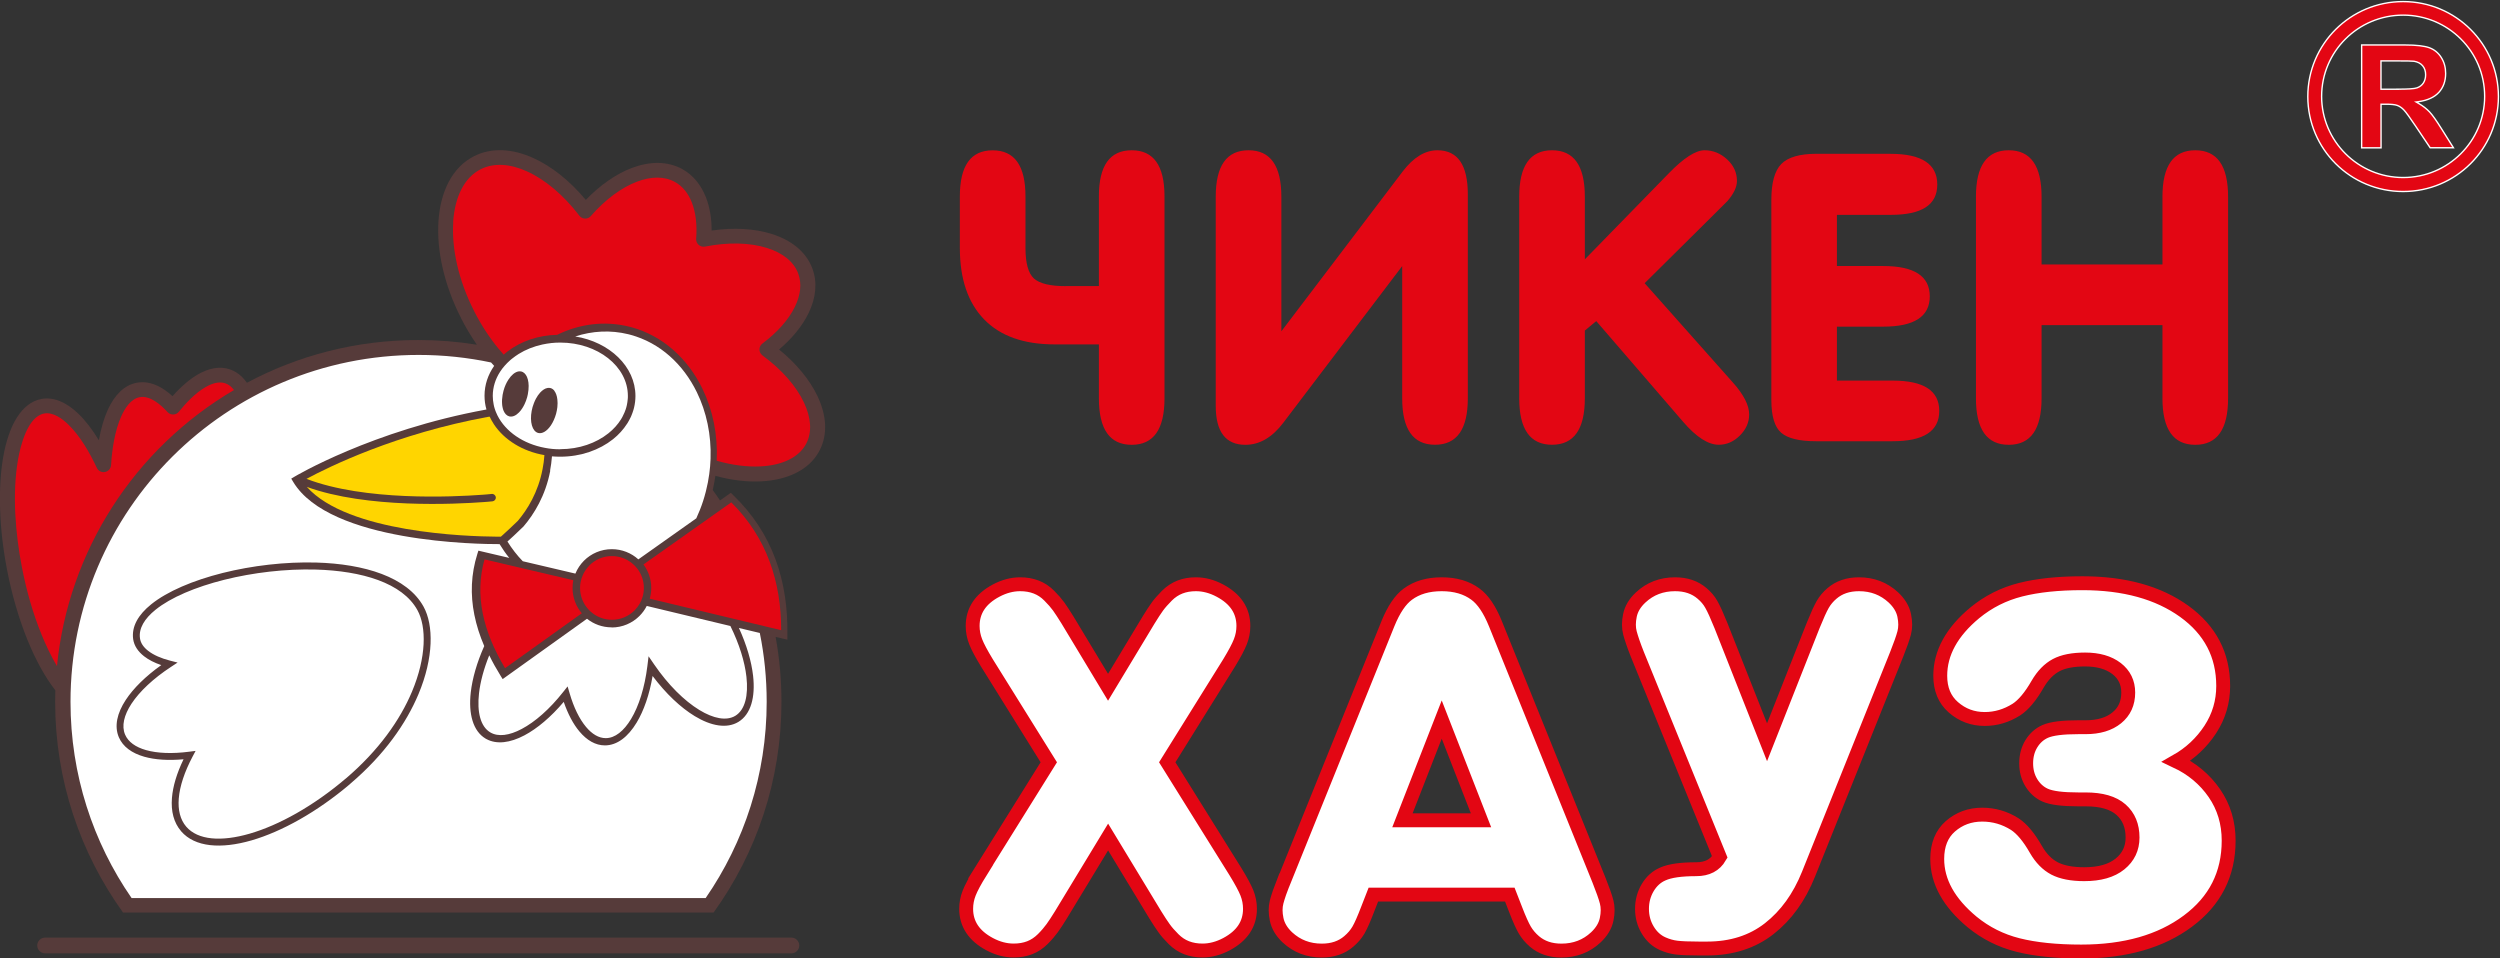 <svg width="180" height="69" viewBox="0 0 180 69" fill="none" xmlns="http://www.w3.org/2000/svg">
<rect x="0" y="0" width="180" height="69" fill="#333333" stroke="none"/>
<g id="_1" clip-path="url(#clip0_3588_3127)">
<path id="Vector" fill-rule="evenodd" clip-rule="evenodd" d="M76.729 20.598H79.12V14.136C79.12 11.925 79.906 10.819 81.482 10.819C83.058 10.819 83.844 11.925 83.844 14.136V28.68C83.844 30.912 83.058 32.026 81.482 32.026C79.906 32.026 79.12 30.912 79.12 28.68V24.796H75.934C73.715 24.796 72.024 24.197 70.858 22.997C69.691 21.798 69.109 20.08 69.109 17.853V14.14C69.109 11.929 69.895 10.823 71.472 10.823C73.048 10.823 73.834 11.929 73.834 14.14V17.853C73.834 18.95 74.039 19.68 74.444 20.052C74.853 20.419 75.615 20.602 76.733 20.602L76.729 20.598ZM100.962 19.154L92.397 30.439C91.599 31.495 90.69 32.026 89.666 32.026C88.246 32.026 87.533 31.091 87.533 29.219V14.165C87.533 11.933 88.319 10.819 89.895 10.819C91.472 10.819 92.258 11.933 92.258 14.165V23.854L100.991 12.349C101.769 11.329 102.604 10.819 103.492 10.819C104.954 10.819 105.683 11.876 105.683 13.993V28.676C105.683 30.908 104.896 32.022 103.32 32.022C101.744 32.022 100.958 30.908 100.958 28.676V19.15L100.962 19.154ZM109.384 28.68V14.165C109.384 11.933 110.17 10.819 111.746 10.819C113.322 10.819 114.108 11.933 114.108 14.165V18.673L120.139 12.492C121.22 11.378 122.084 10.819 122.727 10.819C123.333 10.819 123.873 11.036 124.348 11.472C124.823 11.909 125.06 12.427 125.06 13.03C125.06 13.467 124.831 13.948 124.377 14.475C124.356 14.495 123.959 14.891 123.181 15.666L118.415 20.39L124.745 27.514C125.543 28.403 125.94 29.178 125.94 29.839C125.94 30.406 125.719 30.912 125.273 31.357C124.827 31.801 124.319 32.022 123.75 32.022C122.993 32.022 122.137 31.475 121.191 30.377L114.931 23.12L114.108 23.801V28.676C114.108 30.908 113.322 32.022 111.746 32.022C110.17 32.022 109.384 30.908 109.384 28.676V28.68ZM136.127 11.076C138.366 11.076 139.484 11.815 139.484 13.288C139.484 14.76 138.366 15.47 136.127 15.47H132.258V19.154H135.586C137.826 19.154 138.944 19.88 138.944 21.337C138.944 22.793 137.826 23.519 135.586 23.519H132.258V27.403H136.27C138.51 27.403 139.627 28.13 139.627 29.586C139.627 31.042 138.51 31.769 136.27 31.769H130.751C129.556 31.769 128.72 31.565 128.25 31.161C127.775 30.753 127.537 29.965 127.537 28.794V14.389C127.537 13.161 127.775 12.3 128.25 11.811C128.725 11.321 129.576 11.072 130.808 11.072H136.127V11.076ZM146.993 23.409V28.68C146.993 30.912 146.207 32.026 144.63 32.026C143.054 32.026 142.268 30.912 142.268 28.68V14.165C142.268 11.933 143.054 10.819 144.63 10.819C146.207 10.819 146.993 11.933 146.993 14.165V19.04H155.697V14.165C155.697 11.933 156.483 10.819 158.059 10.819C159.635 10.819 160.422 11.933 160.422 14.165V28.68C160.422 30.912 159.635 32.026 158.059 32.026C156.483 32.026 155.697 30.912 155.697 28.68V23.409H146.993Z" fill="#E30613"/>
<path id="Vector_2" fill-rule="evenodd" clip-rule="evenodd" d="M17.788 27.554C21.461 25.592 25.657 24.482 30.116 24.482C31.553 24.482 32.961 24.597 34.337 24.821C33.923 24.225 33.539 23.585 33.191 22.904V22.899V22.891C31.962 20.484 31.434 18.004 31.569 15.935C31.709 13.769 32.577 12.031 34.136 11.244C35.393 10.607 36.884 10.697 38.382 11.37C39.692 11.958 41.015 13.002 42.177 14.393C43.221 13.312 44.368 12.521 45.485 12.096C46.796 11.599 48.081 11.591 49.146 12.186C49.919 12.623 50.48 13.324 50.828 14.21C51.103 14.907 51.238 15.719 51.238 16.6C52.83 16.368 54.321 16.458 55.541 16.837C56.974 17.282 58.038 18.126 58.489 19.326C58.869 20.346 58.746 21.467 58.21 22.561C57.768 23.466 57.043 24.36 56.093 25.164C57.363 26.192 58.317 27.371 58.869 28.542C59.516 29.921 59.61 31.295 59.004 32.446C58.288 33.813 56.74 34.555 54.824 34.657C53.805 34.71 52.675 34.58 51.508 34.261C51.459 34.6 51.393 34.939 51.316 35.281C51.496 35.526 51.672 35.779 51.84 36.032L52.437 35.612L52.617 35.481L52.777 35.636C54.206 37.011 55.201 38.561 55.831 40.255C56.458 41.944 56.724 43.775 56.691 45.721V46.056L56.359 45.978L55.844 45.856C56.122 47.373 56.265 48.94 56.265 50.535C56.265 56.194 54.456 61.432 51.377 65.704H8.859C5.784 61.432 3.971 56.194 3.971 50.535C3.971 50.254 3.975 49.976 3.983 49.699C3.258 48.773 2.57 47.533 1.977 46.072C1.379 44.599 0.871 42.89 0.511 41.046C-0.083 37.974 -0.148 35.094 0.229 32.919C0.634 30.577 1.576 28.999 2.963 28.729C3.852 28.558 4.769 28.95 5.637 29.782C6.145 30.271 6.644 30.92 7.119 31.699C7.27 30.843 7.492 30.092 7.774 29.476C8.269 28.411 8.961 27.726 9.842 27.558C10.357 27.46 10.882 27.55 11.402 27.807C11.745 27.975 12.085 28.219 12.421 28.525C13.043 27.824 13.674 27.285 14.284 26.938C15.07 26.494 15.84 26.355 16.544 26.591C16.875 26.702 17.17 26.889 17.428 27.142C17.555 27.269 17.674 27.407 17.78 27.562L17.788 27.554ZM3.25 67.507H56.978C57.289 67.507 57.547 67.76 57.547 68.074C57.547 68.388 57.293 68.641 56.978 68.641H3.25C2.939 68.641 2.681 68.388 2.681 68.074C2.681 67.76 2.935 67.507 3.25 67.507Z" fill="#563B3A"/>
<path id="Vector_3" fill-rule="evenodd" clip-rule="evenodd" d="M12.417 32.87C7.881 37.39 5.076 43.636 5.076 50.531C5.076 55.774 6.697 60.641 9.473 64.659H50.808C53.58 60.641 55.201 55.774 55.201 50.531C55.201 48.834 55.033 47.178 54.706 45.574L53.203 45.215C53.76 46.435 54.104 47.618 54.222 48.65C54.399 50.205 54.059 51.437 53.162 51.979C52.335 52.477 51.205 52.281 50.018 51.559C49.011 50.947 47.946 49.948 46.988 48.671C46.759 50.009 46.358 51.168 45.838 52.028C45.219 53.056 44.429 53.668 43.553 53.668C42.878 53.668 42.255 53.305 41.719 52.665C41.273 52.135 40.888 51.404 40.589 50.535C39.668 51.624 38.681 52.457 37.756 52.946C36.728 53.489 35.762 53.615 35.021 53.212L34.955 53.175C34.059 52.636 33.719 51.404 33.895 49.85C34.01 48.846 34.337 47.7 34.865 46.517C34.542 45.766 34.304 45.015 34.153 44.265C33.858 42.8 33.911 41.34 34.37 39.883L34.444 39.647L34.685 39.704L36.667 40.169C36.413 39.859 36.184 39.524 35.971 39.177C34.542 39.181 23.741 39.079 21.109 34.694L20.97 34.461L21.203 34.322C21.203 34.322 26.775 30.985 35.025 29.484C34.931 29.166 34.886 28.831 34.886 28.488C34.886 27.709 35.136 26.979 35.578 26.343C35.504 26.261 35.43 26.179 35.357 26.098C33.674 25.743 31.93 25.555 30.141 25.555C23.221 25.555 16.953 28.35 12.417 32.87ZM44.036 45.179C44.818 45.179 45.526 44.864 46.042 44.35C46.251 44.138 46.431 43.898 46.566 43.628L52.589 45.072C53.232 46.374 53.621 47.643 53.743 48.728C53.895 50.074 53.641 51.114 52.941 51.539C52.302 51.922 51.369 51.739 50.353 51.119C49.269 50.458 48.11 49.315 47.099 47.839L46.697 47.251L46.611 47.957C46.419 49.499 46.001 50.833 45.437 51.767C44.916 52.632 44.282 53.146 43.614 53.146C43.107 53.146 42.624 52.852 42.194 52.338C41.715 51.767 41.309 50.935 41.015 49.923L40.867 49.422L40.544 49.829C39.582 51.049 38.53 51.975 37.563 52.485C36.671 52.959 35.864 53.073 35.291 52.726C34.591 52.302 34.337 51.261 34.489 49.915C34.583 49.087 34.833 48.157 35.226 47.182C35.463 47.671 35.737 48.161 36.04 48.65L36.192 48.895L36.425 48.728L42.264 44.55C42.751 44.938 43.365 45.17 44.04 45.17L44.036 45.179ZM40.339 32.348C40.147 32.348 39.954 32.34 39.77 32.323C39.68 32.315 39.59 32.303 39.504 32.291C39.414 32.279 39.324 32.262 39.238 32.246C37.674 31.96 36.401 31.075 35.819 29.916C35.819 29.912 35.815 29.904 35.811 29.9C35.774 29.823 35.737 29.745 35.705 29.663C35.688 29.623 35.672 29.586 35.66 29.545C35.643 29.5 35.627 29.455 35.614 29.406C35.586 29.317 35.561 29.223 35.545 29.129C35.504 28.925 35.479 28.717 35.479 28.505C35.479 27.877 35.672 27.281 36.012 26.759C36.11 26.608 36.216 26.465 36.339 26.33C36.454 26.2 36.581 26.069 36.716 25.951C36.74 25.93 36.761 25.91 36.785 25.89C36.818 25.861 36.851 25.837 36.884 25.812C37.027 25.698 37.183 25.588 37.342 25.486C37.842 25.176 38.419 24.943 39.05 24.805C39.263 24.76 39.483 24.723 39.709 24.698C39.909 24.678 40.114 24.666 40.323 24.666C40.331 24.666 40.335 24.666 40.343 24.666C43.029 24.666 45.207 26.383 45.207 28.505C45.207 28.59 45.207 28.676 45.195 28.758C45.183 28.896 45.162 29.035 45.133 29.17C45.113 29.272 45.084 29.37 45.052 29.468C45.027 29.549 44.994 29.627 44.962 29.704C44.916 29.814 44.863 29.921 44.81 30.023C44.781 30.076 44.749 30.133 44.716 30.186C44.483 30.561 44.175 30.904 43.807 31.197C42.923 31.903 41.703 32.34 40.347 32.34L40.339 32.348ZM39.905 28.13C40.024 28.28 40.102 28.501 40.13 28.762C40.151 28.929 40.151 29.117 40.13 29.313C40.114 29.464 40.081 29.623 40.04 29.786C39.95 30.108 39.819 30.394 39.668 30.622C39.594 30.732 39.516 30.826 39.434 30.908C39.352 30.989 39.271 31.051 39.185 31.099C39.037 31.181 38.886 31.21 38.747 31.173C38.321 31.059 38.133 30.373 38.28 29.586C38.296 29.5 38.317 29.415 38.341 29.325C38.341 29.321 38.341 29.313 38.345 29.308C38.374 29.211 38.403 29.121 38.44 29.031C38.485 28.917 38.53 28.811 38.583 28.713C38.673 28.541 38.779 28.391 38.89 28.268C39.058 28.085 39.242 27.962 39.422 27.934C39.496 27.921 39.569 27.921 39.639 27.942C39.75 27.97 39.84 28.04 39.917 28.134L39.905 28.13ZM37.854 26.975C37.985 27.167 38.059 27.448 38.063 27.783C38.063 27.97 38.047 28.17 38.005 28.382C37.993 28.452 37.973 28.521 37.956 28.595C37.907 28.778 37.842 28.945 37.768 29.101C37.719 29.203 37.666 29.3 37.608 29.39C37.535 29.504 37.457 29.606 37.371 29.692C37.142 29.929 36.888 30.039 36.659 29.978C36.569 29.953 36.487 29.9 36.417 29.827C36.356 29.761 36.302 29.676 36.261 29.582C36.229 29.504 36.2 29.419 36.184 29.325C36.167 29.251 36.155 29.17 36.151 29.088C36.135 28.884 36.147 28.66 36.188 28.427C36.204 28.329 36.225 28.232 36.253 28.134C36.335 27.828 36.458 27.558 36.605 27.334C36.712 27.167 36.831 27.032 36.953 26.93C37.08 26.828 37.207 26.763 37.334 26.742C37.408 26.73 37.477 26.734 37.547 26.751C37.555 26.751 37.563 26.755 37.572 26.759C37.596 26.767 37.621 26.779 37.641 26.787C37.723 26.828 37.793 26.893 37.85 26.979L37.854 26.975ZM39.606 33.882C39.668 33.556 39.713 33.217 39.742 32.858C39.938 32.874 40.135 32.882 40.339 32.882C41.817 32.882 43.16 32.401 44.139 31.622C44.544 31.299 44.884 30.924 45.15 30.508C45.162 30.492 45.17 30.475 45.183 30.459C45.269 30.32 45.342 30.177 45.412 30.035C45.424 30.006 45.437 29.982 45.449 29.953C45.51 29.81 45.563 29.663 45.608 29.512C45.625 29.464 45.637 29.41 45.649 29.362C45.715 29.088 45.752 28.803 45.752 28.513C45.752 26.392 43.889 24.625 41.416 24.225C42.644 23.825 43.95 23.748 45.244 24.066C45.281 24.074 45.33 24.087 45.4 24.107C47.52 24.682 49.187 26.22 50.173 28.24C50.865 29.655 51.221 31.312 51.16 33.037C51.152 33.221 51.144 33.405 51.127 33.588C51.111 33.768 51.09 33.947 51.066 34.131C51.037 34.331 51.005 34.531 50.968 34.73C50.931 34.926 50.886 35.122 50.837 35.318C50.828 35.351 50.82 35.387 50.812 35.42C50.755 35.64 50.693 35.861 50.624 36.073C50.485 36.505 50.317 36.921 50.133 37.321L45.961 40.275C45.457 39.818 44.785 39.54 44.053 39.54C43.271 39.54 42.562 39.855 42.047 40.369C41.785 40.634 41.572 40.948 41.428 41.299L37.641 40.409C37.228 39.985 36.859 39.508 36.536 38.99C36.757 38.794 37.174 38.41 37.69 37.908L37.707 37.888C38.444 37.023 39.275 35.697 39.619 33.89L39.606 33.882ZM25.211 56.443C22.824 58.47 20.286 59.874 18.116 60.506C15.889 61.151 14.026 60.987 13.047 59.857L13.035 59.841C12.511 59.229 12.302 58.409 12.38 57.454C12.446 56.614 12.732 55.667 13.215 54.668C12.13 54.766 11.164 54.705 10.386 54.484C9.494 54.231 8.847 53.762 8.556 53.081C8.22 52.289 8.425 51.351 9.056 50.392C9.608 49.552 10.489 48.687 11.611 47.888C11.119 47.72 10.702 47.508 10.378 47.255C9.936 46.912 9.658 46.496 9.588 46.023C9.461 45.109 9.956 44.261 10.882 43.514C12.044 42.576 13.907 41.788 16.032 41.254C18.145 40.724 20.532 40.442 22.763 40.503C26.223 40.601 29.318 41.539 30.497 43.681C31.226 45.003 31.234 47.353 30.128 49.984C29.252 52.069 27.68 54.342 25.211 56.438V56.443ZM24.884 56.063C22.55 58.046 20.081 59.413 17.973 60.025C15.93 60.616 14.247 60.494 13.408 59.519C12.974 59.013 12.806 58.315 12.871 57.495C12.941 56.606 13.285 55.578 13.858 54.489L14.083 54.064L13.604 54.125C12.401 54.28 11.336 54.24 10.513 54.007C9.764 53.795 9.232 53.42 9.007 52.893C8.74 52.269 8.929 51.49 9.465 50.67C10.051 49.781 11.037 48.85 12.315 48.014L12.786 47.704L12.241 47.565C11.594 47.398 11.058 47.161 10.677 46.868C10.337 46.606 10.124 46.3 10.079 45.962C9.977 45.244 10.407 44.542 11.193 43.906C12.298 43.012 14.087 42.262 16.151 41.743C18.227 41.225 20.564 40.948 22.747 41.009C26.042 41.103 28.974 41.964 30.055 43.93C30.718 45.134 30.706 47.316 29.662 49.801C28.814 51.82 27.283 54.027 24.884 56.067V56.063Z" fill="white"/>
<path id="Vector_4" fill-rule="evenodd" clip-rule="evenodd" d="M41.277 41.776L34.886 40.275C34.522 41.56 34.497 42.853 34.755 44.151C35.017 45.46 35.57 46.782 36.364 48.108L41.891 44.155C41.474 43.665 41.224 43.029 41.224 42.331C41.224 42.139 41.244 41.956 41.277 41.776ZM16.847 28.081C16.683 27.864 16.475 27.681 16.213 27.595C15.733 27.436 15.205 27.636 14.792 27.877C14.067 28.297 13.404 28.994 12.88 29.643C12.778 29.77 12.638 29.839 12.475 29.843C12.311 29.847 12.168 29.786 12.061 29.668C11.598 29.158 10.808 28.452 10.051 28.599C9.408 28.721 8.982 29.415 8.737 29.961C8.262 31.018 8.069 32.344 7.996 33.49C7.979 33.739 7.803 33.935 7.558 33.984C7.312 34.029 7.078 33.91 6.972 33.686C6.473 32.617 5.789 31.418 4.937 30.586C4.503 30.157 3.828 29.651 3.173 29.774C1.981 30.002 1.465 32.124 1.298 33.09C0.872 35.551 1.105 38.398 1.576 40.834C1.899 42.502 2.366 44.171 3.013 45.742C3.316 46.476 3.676 47.243 4.102 47.957C4.917 39.696 9.654 32.311 16.847 28.081ZM32.634 15.996C32.511 17.885 33.003 20.17 34.141 22.406V22.41C34.657 23.422 35.255 24.331 35.906 25.119C36.024 25.262 36.143 25.4 36.266 25.535C36.331 25.478 36.397 25.425 36.462 25.368C36.499 25.339 36.54 25.306 36.577 25.278C37.506 24.576 38.747 24.136 40.114 24.107C41.719 23.324 43.513 23.079 45.281 23.515C45.351 23.532 45.408 23.548 45.449 23.556C47.725 24.172 49.514 25.816 50.567 27.971C51.316 29.504 51.693 31.299 51.602 33.172C52.72 33.494 53.801 33.629 54.763 33.58C56.303 33.502 57.519 32.948 58.047 31.944C58.485 31.108 58.395 30.063 57.887 28.986C57.334 27.811 56.294 26.612 54.898 25.592C54.857 25.559 54.821 25.523 54.788 25.482C54.612 25.245 54.657 24.911 54.894 24.735C55.975 23.927 56.786 23.01 57.232 22.087C57.641 21.251 57.744 20.419 57.469 19.689C57.146 18.82 56.323 18.195 55.205 17.849C53.985 17.469 52.43 17.424 50.763 17.755C50.718 17.763 50.669 17.767 50.62 17.763C50.325 17.743 50.1 17.486 50.124 17.188C50.198 16.201 50.096 15.303 49.813 14.581C49.559 13.928 49.154 13.414 48.606 13.108C47.836 12.676 46.87 12.696 45.854 13.084C44.741 13.508 43.586 14.361 42.554 15.54C42.53 15.572 42.497 15.601 42.464 15.629C42.227 15.809 41.891 15.764 41.711 15.527C40.565 14.03 39.234 12.92 37.928 12.333C36.728 11.79 35.557 11.705 34.608 12.186C33.412 12.79 32.745 14.201 32.626 15.992L32.634 15.996ZM46.329 40.642C46.681 41.111 46.89 41.699 46.89 42.331C46.89 42.6 46.853 42.857 46.784 43.106L56.245 45.374C56.245 43.616 55.983 41.964 55.414 40.434C54.837 38.876 53.936 37.448 52.651 36.171L46.329 40.642ZM42.432 40.711C42.849 40.295 43.422 40.038 44.057 40.038C44.61 40.038 45.117 40.234 45.514 40.56C45.572 40.609 45.629 40.658 45.682 40.711C45.695 40.724 45.707 40.736 45.719 40.748C45.781 40.813 45.838 40.883 45.895 40.952C46.186 41.336 46.358 41.813 46.358 42.331C46.358 42.555 46.325 42.776 46.264 42.98C46.239 43.065 46.206 43.151 46.174 43.233C46.137 43.318 46.096 43.4 46.051 43.477C45.949 43.649 45.826 43.808 45.687 43.951C45.269 44.367 44.696 44.624 44.061 44.624C43.57 44.624 43.115 44.469 42.743 44.208C42.665 44.155 42.595 44.097 42.526 44.036C42.497 44.008 42.464 43.983 42.44 43.955C42.403 43.918 42.37 43.881 42.337 43.845C41.981 43.441 41.764 42.914 41.764 42.335C41.764 42.188 41.776 42.041 41.805 41.903C41.822 41.813 41.846 41.727 41.871 41.642C41.899 41.556 41.932 41.47 41.969 41.389C42.084 41.136 42.243 40.907 42.44 40.715L42.432 40.711Z" fill="#E30613"/>
<path id="Vector_5" fill-rule="evenodd" clip-rule="evenodd" d="M35.182 30.006C28.525 31.218 23.649 33.625 22.068 34.478C26.232 36.085 32.619 35.779 34.711 35.624C34.809 35.616 34.9 35.608 34.981 35.604C35.092 35.595 35.182 35.587 35.252 35.579C35.35 35.571 35.403 35.563 35.403 35.563C35.55 35.546 35.681 35.657 35.698 35.803C35.714 35.95 35.604 36.081 35.456 36.097C35.456 36.097 35.419 36.097 35.358 36.105C35.297 36.109 35.206 36.118 35.088 36.13C35.01 36.138 34.92 36.142 34.818 36.15C32.795 36.301 26.404 36.623 22.093 35.057C25.045 38.365 33.651 38.623 35.718 38.639C35.845 38.639 35.948 38.639 36.021 38.639C36.038 38.639 36.054 38.639 36.066 38.639C36.107 38.602 36.165 38.549 36.238 38.484C36.463 38.28 36.836 37.937 37.282 37.505C37.97 36.693 38.748 35.453 39.067 33.764C39.129 33.45 39.174 33.115 39.198 32.768C37.626 32.499 36.308 31.671 35.567 30.557C35.501 30.455 35.44 30.353 35.383 30.251C35.337 30.169 35.297 30.084 35.256 29.998C35.231 30.002 35.206 30.006 35.178 30.01L35.182 30.006Z" fill="#FFD500"/>
<path id="Vector_6" fill-rule="evenodd" clip-rule="evenodd" d="M70.6 62.762L75.513 54.884L71.055 47.724C70.662 47.076 70.391 46.57 70.248 46.203C70.105 45.836 70.031 45.456 70.031 45.069C70.031 43.971 70.596 43.123 71.722 42.523C72.299 42.217 72.877 42.066 73.45 42.066C73.867 42.066 74.256 42.131 74.604 42.266C74.952 42.4 75.268 42.608 75.546 42.89C75.829 43.172 76.05 43.428 76.222 43.665C76.394 43.902 76.602 44.228 76.852 44.628L79.779 49.483L82.707 44.628C82.957 44.224 83.165 43.902 83.337 43.665C83.509 43.428 83.739 43.172 84.017 42.89C84.299 42.608 84.615 42.4 84.959 42.266C85.306 42.131 85.687 42.066 86.105 42.066C86.682 42.066 87.259 42.217 87.833 42.523C88.959 43.123 89.523 43.971 89.523 45.069C89.523 45.46 89.45 45.84 89.306 46.203C89.163 46.57 88.893 47.076 88.5 47.724L84.041 54.884L88.954 62.762C89.36 63.423 89.634 63.933 89.781 64.3C89.925 64.667 89.998 65.047 89.998 65.434C89.998 66.532 89.433 67.38 88.308 67.98C87.73 68.286 87.153 68.437 86.58 68.437C86.162 68.437 85.781 68.372 85.433 68.237C85.085 68.103 84.77 67.894 84.492 67.613C84.209 67.332 83.98 67.07 83.812 66.83C83.64 66.593 83.431 66.275 83.182 65.871L79.784 60.265L76.385 65.871C76.136 66.275 75.927 66.593 75.755 66.83C75.583 67.066 75.362 67.332 75.079 67.613C74.797 67.894 74.481 68.103 74.138 68.237C73.79 68.372 73.405 68.437 72.983 68.437C72.406 68.437 71.829 68.286 71.255 67.98C70.129 67.38 69.564 66.532 69.564 65.434C69.564 65.043 69.638 64.663 69.781 64.3C69.925 63.933 70.199 63.419 70.609 62.762H70.6ZM92.467 63.386L99.931 44.905C100.348 43.881 100.828 43.172 101.364 42.78C102.007 42.303 102.817 42.066 103.8 42.066C104.782 42.066 105.593 42.303 106.236 42.78C106.772 43.172 107.251 43.877 107.669 44.905L115.133 63.386C115.395 64.047 115.579 64.557 115.677 64.933C115.775 65.304 115.775 65.728 115.677 66.197C115.579 66.666 115.317 67.099 114.899 67.491C114.22 68.127 113.392 68.441 112.422 68.441C111.636 68.441 110.989 68.221 110.477 67.78C110.191 67.535 109.962 67.262 109.781 66.956C109.605 66.65 109.38 66.156 109.118 65.471L108.705 64.41H98.883L98.469 65.471C98.207 66.156 97.99 66.65 97.814 66.956C97.638 67.262 97.401 67.535 97.114 67.78C96.602 68.221 95.955 68.441 95.169 68.441C94.199 68.441 93.376 68.123 92.692 67.491C92.275 67.099 92.017 66.666 91.919 66.197C91.82 65.728 91.82 65.308 91.919 64.933C92.017 64.561 92.193 64.047 92.455 63.386H92.467ZM106.633 59.062L103.804 51.808L100.975 59.062H106.633ZM122.899 68.294H122.351C121.605 68.294 121.061 68.27 120.721 68.229C120.381 68.188 120.046 68.094 119.718 67.948C119.272 67.752 118.911 67.421 118.637 66.964C118.363 66.507 118.224 66.001 118.224 65.439C118.224 64.876 118.363 64.365 118.637 63.904C118.911 63.448 119.272 63.121 119.718 62.929C120.23 62.697 121.036 62.583 122.134 62.583C122.92 62.583 123.481 62.289 123.824 61.702L117.892 47.121C117.63 46.46 117.454 45.942 117.356 45.57C117.257 45.199 117.257 44.775 117.356 44.306C117.454 43.837 117.708 43.408 118.129 43.016C118.809 42.38 119.636 42.066 120.606 42.066C121.392 42.066 122.039 42.286 122.551 42.727C122.825 42.959 123.051 43.22 123.218 43.522C123.39 43.82 123.62 44.33 123.906 45.036L127.227 53.444L130.547 45.036C130.834 44.326 131.063 43.82 131.235 43.522C131.407 43.224 131.628 42.959 131.902 42.727C132.414 42.286 133.061 42.066 133.847 42.066C134.817 42.066 135.64 42.384 136.324 43.016C136.742 43.408 137.004 43.837 137.102 44.306C137.2 44.775 137.2 45.195 137.102 45.57C137.004 45.942 136.819 46.46 136.557 47.121L130.211 62.946C129.544 64.606 128.602 65.912 127.382 66.866C126.166 67.817 124.672 68.294 122.903 68.294H122.899ZM139.698 48.659C139.698 47.011 140.529 45.497 142.191 44.118C143.161 43.322 144.258 42.768 145.487 42.458C146.711 42.148 148.193 41.992 149.933 41.992C152.946 41.992 155.386 42.666 157.261 44.012C159.133 45.362 160.07 47.157 160.07 49.389C160.07 50.523 159.763 51.568 159.141 52.522C158.518 53.473 157.7 54.24 156.692 54.811C157.831 55.349 158.748 56.112 159.435 57.108C160.123 58.103 160.463 59.245 160.463 60.526C160.463 62.934 159.489 64.863 157.528 66.32C155.571 67.78 153.008 68.51 149.851 68.51C148.046 68.51 146.522 68.351 145.294 68.041C144.062 67.731 142.965 67.18 141.994 66.385C140.32 64.994 139.481 63.48 139.481 61.844C139.481 60.833 139.796 60.049 140.422 59.498C141.065 58.935 141.831 58.654 142.719 58.654C143.558 58.654 144.336 58.878 145.057 59.331C145.569 59.662 146.08 60.27 146.588 61.163C146.956 61.799 147.399 62.248 147.923 62.526C148.447 62.799 149.159 62.942 150.064 62.942C151.178 62.942 152.033 62.697 152.639 62.207C153.241 61.718 153.544 61.085 153.544 60.302C153.544 59.458 153.27 58.789 152.713 58.295C152.156 57.801 151.304 57.556 150.166 57.556H149.655C148.504 57.556 147.698 57.455 147.239 57.246C146.834 57.063 146.506 56.765 146.256 56.357C146.007 55.949 145.884 55.484 145.884 54.958C145.884 54.431 146.007 53.962 146.256 53.554C146.506 53.146 146.834 52.853 147.239 52.669C147.698 52.461 148.504 52.359 149.655 52.359H150.166C151.108 52.359 151.857 52.135 152.406 51.686C152.954 51.241 153.233 50.637 153.233 49.866C153.233 49.144 152.95 48.565 152.389 48.132C151.824 47.7 151.071 47.484 150.129 47.484C149.253 47.484 148.557 47.618 148.041 47.892C147.526 48.165 147.079 48.626 146.711 49.258C146.199 50.152 145.687 50.76 145.18 51.09C144.459 51.543 143.702 51.767 142.899 51.767C142.035 51.767 141.282 51.486 140.639 50.923C140.009 50.372 139.698 49.617 139.698 48.651V48.659Z" fill="white" stroke="#E30613" stroke-miterlimit="22.93"/>
<path id="Vector_7" fill-rule="evenodd" clip-rule="evenodd" d="M172.627 6.426H171.431V4.386H172.688C173.306 4.386 173.683 4.394 173.81 4.41C174.072 4.455 174.281 4.561 174.424 4.728C174.572 4.896 174.645 5.116 174.645 5.381C174.645 5.618 174.588 5.818 174.477 5.985C174.363 6.148 174.211 6.262 174.015 6.328C173.826 6.393 173.372 6.421 172.623 6.421L172.627 6.426ZM178.895 6.936C178.895 3.704 176.267 1.089 173.028 1.089C169.79 1.089 167.157 3.708 167.157 6.936C167.157 10.163 169.785 12.782 173.028 12.782C176.271 12.782 178.895 10.163 178.895 6.936ZM179.886 6.952C179.886 3.174 176.815 0.114 173.024 0.114C169.233 0.114 166.162 3.174 166.162 6.952C166.162 10.73 169.233 13.789 173.024 13.789C176.815 13.789 179.886 10.73 179.886 6.952ZM174.977 10.64H176.647L175.787 9.269C175.427 8.69 175.137 8.282 174.928 8.057C174.719 7.837 174.449 7.625 174.125 7.437L173.961 7.343L174.146 7.319C174.789 7.225 175.28 7.001 175.603 6.646C175.923 6.291 176.086 5.834 176.086 5.287C176.086 4.851 175.984 4.475 175.767 4.133C175.558 3.802 175.272 3.57 174.92 3.439C174.563 3.309 173.978 3.239 173.184 3.239H170.039V10.644H171.435V7.503H171.808C172.172 7.503 172.43 7.531 172.598 7.588C172.77 7.649 172.934 7.764 173.081 7.919C173.229 8.074 173.491 8.441 173.892 9.032L174.973 10.64H174.977Z" fill="#E30613" stroke="white" stroke-width="0.1" stroke-miterlimit="22.93"/>
</g>
<defs>
<clipPath id="clip0_3588_3127">
<rect width="180" height="69" fill="white"/>
</clipPath>
</defs>
</svg>
